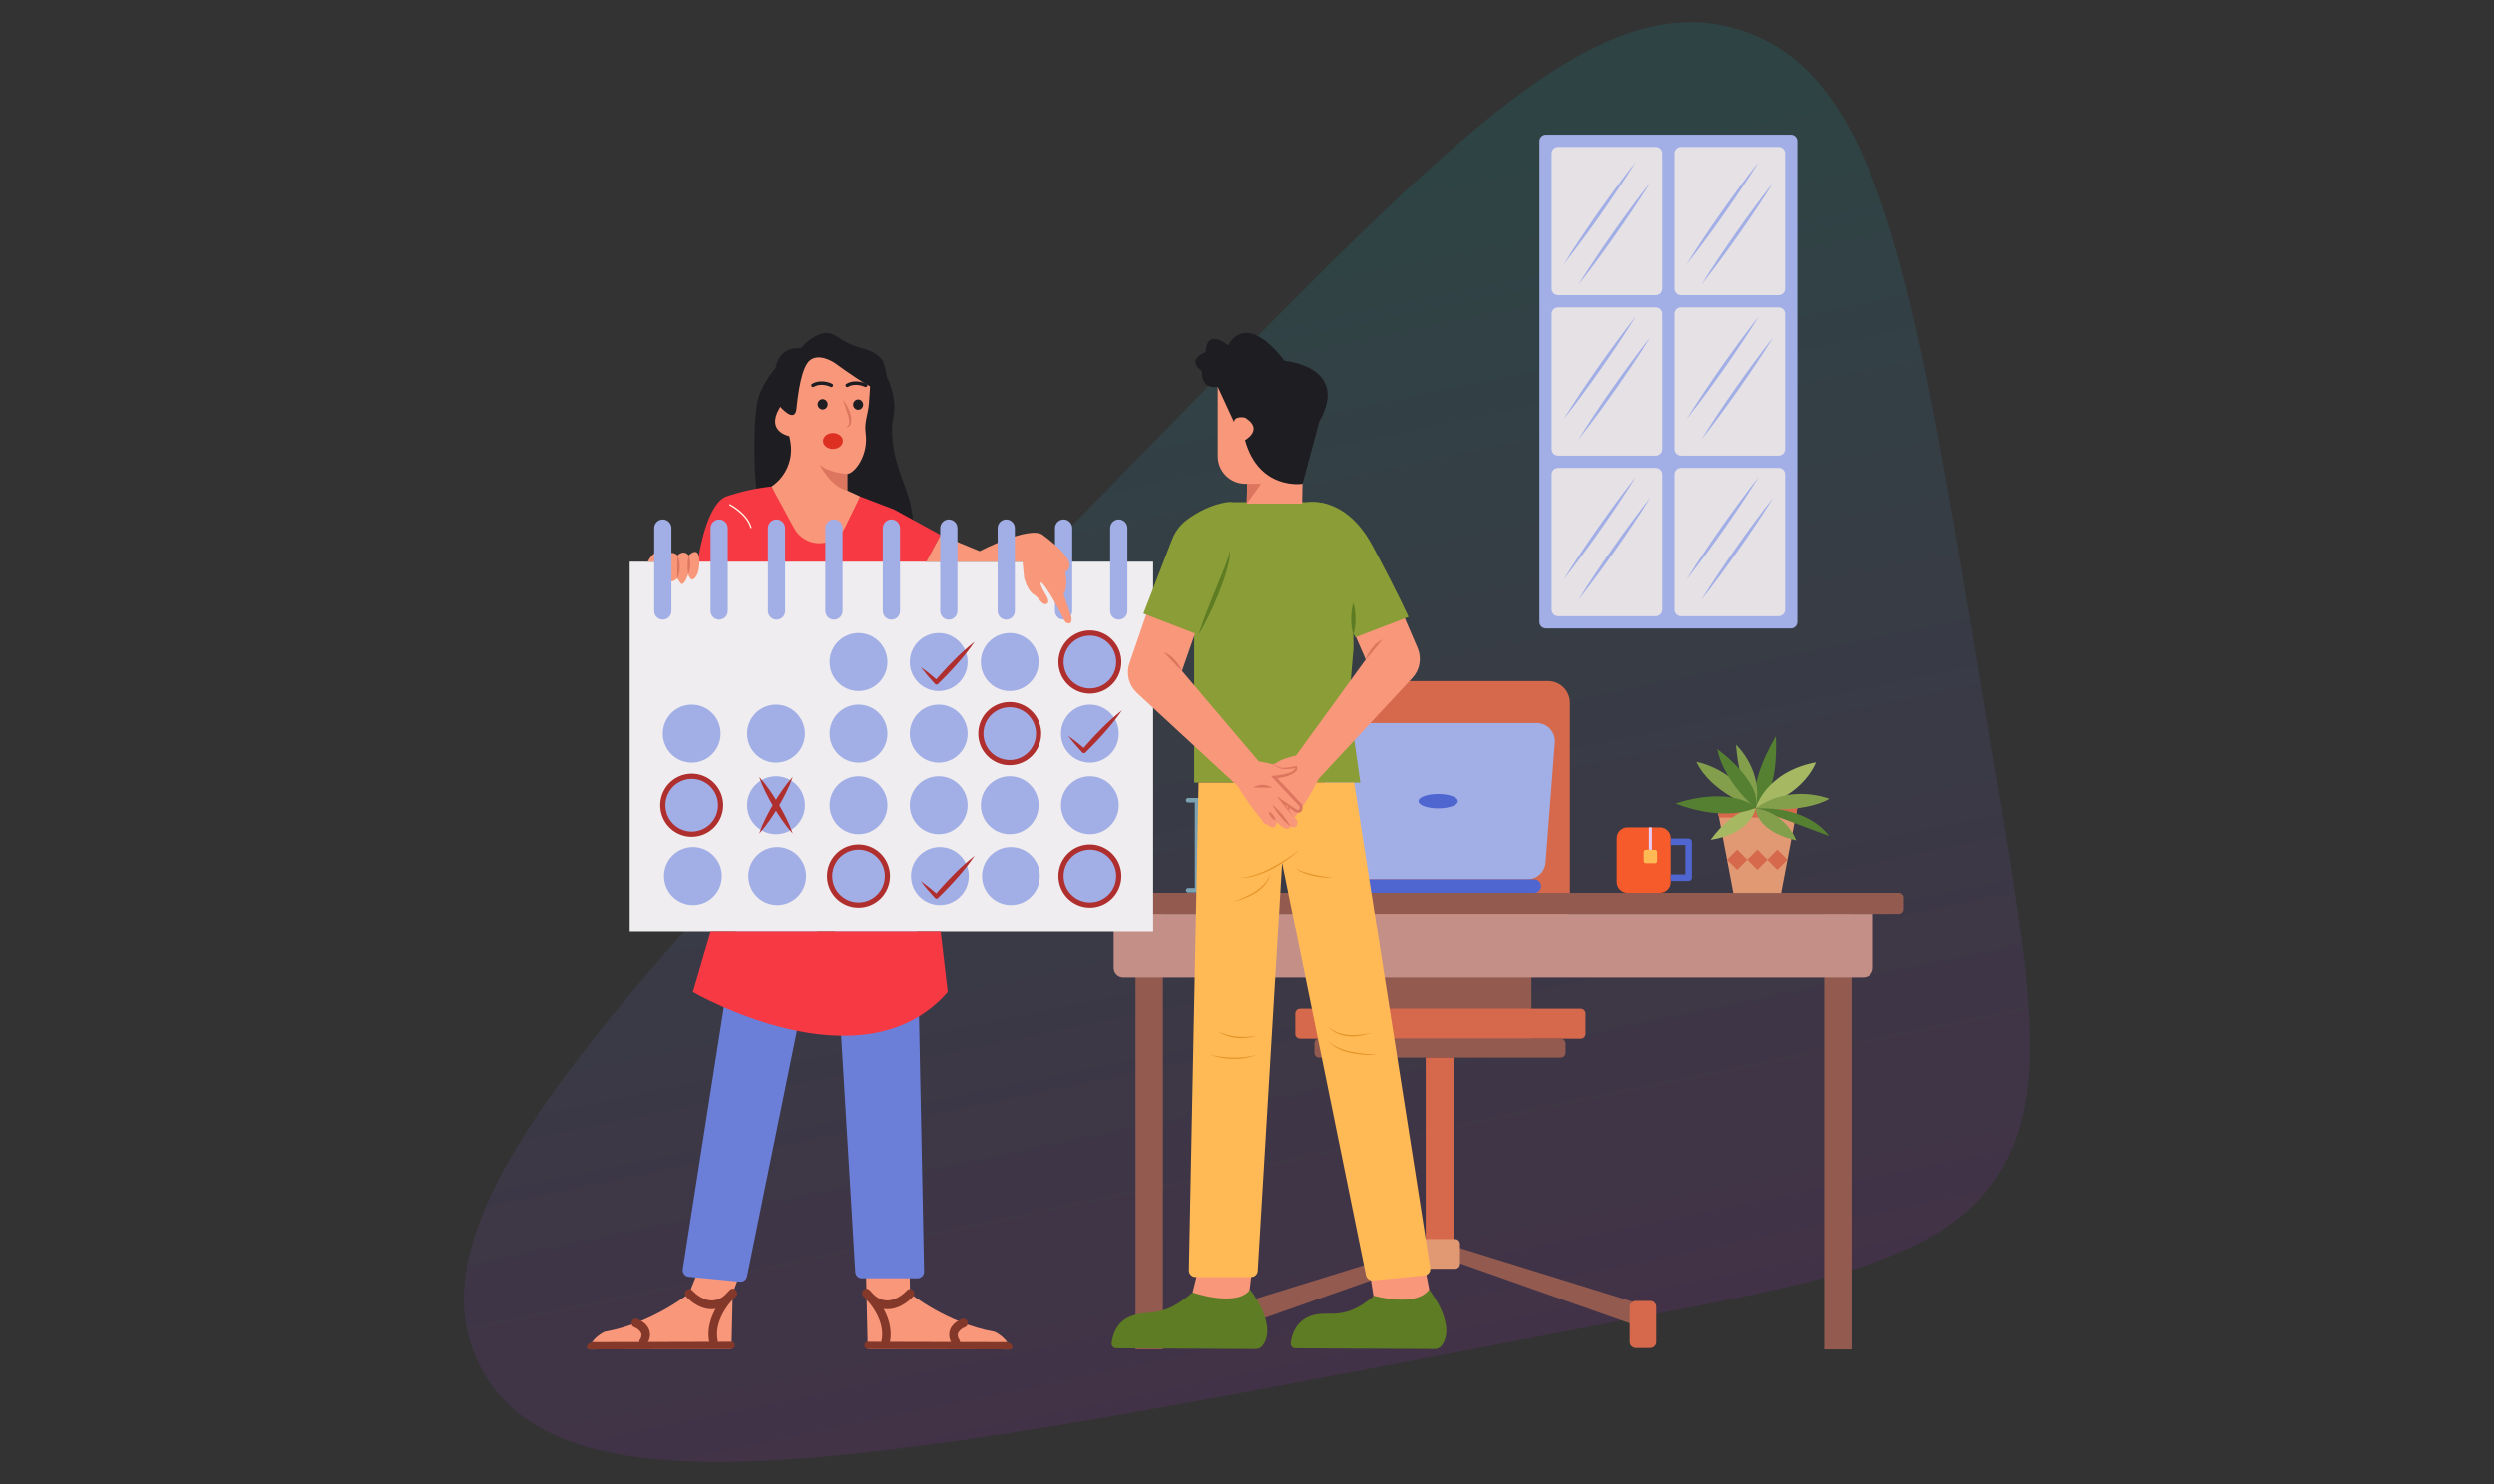 <svg width="336" height="200" viewBox="0 0 336 200" fill="none" xmlns="http://www.w3.org/2000/svg">
    <rect x="0" y="0" width="336" height="200" fill="#333333" stroke="none"/>
    <path d="M268.929 104.445C273.79 133.684 276.22 148.303 268.74 159.041C261.26 169.78 246.704 172.566 217.594 178.138L199.965 181.513C117.327 197.331 76.008 205.24 64.836 184.434C53.664 163.629 83.082 133.554 141.917 73.405L157.464 57.51C196.2 17.909 215.567 -1.891 234.394 4.032C253.221 9.956 257.763 37.279 266.848 91.925L268.929 104.445Z" fill="url(#paint0_linear_3401_17642)" fill-opacity="0.1"/>
    <path d="M206.345 139.997H182.01V126.366H206.301L206.345 139.997Z" fill="#935B50"/>
    <path d="M208.584 91.778H179.537C177.92 91.778 176.609 93.093 176.609 94.715V121.978C176.609 123.601 177.92 124.916 179.537 124.916H208.584C210.201 124.916 211.512 123.601 211.512 121.978V94.715C211.512 93.093 210.201 91.778 208.584 91.778Z" fill="#D6694B"/>
    <path d="M212.969 135.963H175.152C174.793 135.963 174.501 136.255 174.501 136.616V139.344C174.501 139.705 174.793 139.997 175.152 139.997H212.969C213.329 139.997 213.62 139.705 213.62 139.344V136.616C213.62 136.255 213.329 135.963 212.969 135.963Z" fill="#D6694B"/>
    <path d="M210.275 139.997H177.728C177.369 139.997 177.078 140.289 177.078 140.65V141.89C177.078 142.251 177.369 142.543 177.728 142.543H210.275C210.635 142.543 210.926 142.251 210.926 141.89V140.65C210.926 140.289 210.635 139.997 210.275 139.997Z" fill="#935B50"/>
    <path d="M195.817 142.543H192.069V167.926H195.817V142.543Z" fill="#D6694B"/>
    <path d="M195.817 169.942L219.849 178.437V175.382L195.817 167.926H192.069L168.018 175.382V178.437L192.069 169.942H195.817Z" fill="#935B50"/>
    <path d="M196.045 166.986H191.842C191.483 166.986 191.191 167.278 191.191 167.639V170.328C191.191 170.689 191.483 170.981 191.842 170.981H196.045C196.405 170.981 196.696 170.689 196.696 170.328V167.639C196.696 167.278 196.405 166.986 196.045 166.986Z" fill="#E19974"/>
    <path d="M249.436 123.13H245.746V181.851H249.436V123.13Z" fill="#935B50"/>
    <path d="M255.864 120.291H146.257C145.906 120.291 145.621 120.576 145.621 120.929V122.491C145.621 122.844 145.906 123.13 146.257 123.13H255.864C256.215 123.13 256.5 122.844 256.5 122.491V120.929C256.5 120.576 256.215 120.291 255.864 120.291Z" fill="#935B50"/>
    <path d="M156.669 123.13H152.979V181.851H156.669V123.13Z" fill="#935B50"/>
    <path d="M150.036 123.13H252.337V130.487C252.337 130.826 252.203 131.15 251.965 131.39C251.726 131.629 251.403 131.763 251.065 131.763H151.308C150.971 131.763 150.647 131.629 150.409 131.39C150.17 131.15 150.036 130.826 150.036 130.487V123.13H150.036Z" fill="#C38F86"/>
    <path d="M239.945 120.297H233.498L231.326 108.843H242.117L239.945 120.297Z" fill="#E19974"/>
    <path d="M241.869 110.15L242.117 108.843H231.326L231.574 110.15H241.869Z" fill="#D6694B"/>
    <path d="M235.375 115.833L234.014 114.467L232.652 115.833L234.014 117.199L235.375 115.833Z" fill="#D6694B"/>
    <path d="M238.099 115.833L236.737 114.467L235.376 115.833L236.737 117.199L238.099 115.833Z" fill="#D6694B"/>
    <path d="M240.791 115.833L239.429 114.467L238.068 115.833L239.429 117.199L240.791 115.833Z" fill="#D6694B"/>
    <path d="M239.233 99.203C239.233 99.203 239.799 107.227 236.481 108.927C236.481 108.927 235.332 105.885 239.233 99.203Z" fill="#558031"/>
    <path d="M228.526 102.649C228.526 102.649 233.954 103.589 236.481 108.927C236.481 108.927 230.512 106.893 228.526 102.649Z" fill="#849F4C"/>
    <path d="M230.451 113.16C230.451 113.16 233.212 109.016 236.481 108.927C236.481 108.927 235.989 112.264 230.451 113.16Z" fill="#A6B862"/>
    <path d="M233.856 100.346C233.856 100.346 237.686 103.855 236.481 108.927C236.481 108.927 234.359 106.671 233.856 100.346Z" fill="#849F4C"/>
    <path d="M236.481 108.927C236.481 108.927 237.826 103.985 244.629 102.718C244.629 102.718 243.098 107.218 236.481 108.927Z" fill="#A6B862"/>
    <path d="M246.431 107.635C246.431 107.635 241.241 105.488 236.481 108.927C236.481 108.927 242.809 109.69 246.431 107.635Z" fill="#849F4C"/>
    <path d="M246.384 112.634C246.384 112.634 243.878 108.606 236.481 108.927L246.384 112.634ZM225.731 108.275C225.731 108.275 232.547 105.739 236.57 108.806C236.57 108.806 232.75 110.917 225.731 108.275Z" fill="#558031"/>
    <path d="M231.32 100.932C231.32 100.932 237.403 105.249 236.53 108.931C236.53 108.931 232.31 105.536 231.32 100.932Z" fill="#558031"/>
    <path d="M241.99 113.223C241.99 113.223 236.976 112.364 236.481 108.927C236.481 108.927 240.144 109.109 241.99 113.223Z" fill="#849F4C"/>
    <path d="M225.084 118.68V118.831C225.084 119.218 224.931 119.588 224.659 119.861C224.386 120.135 224.017 120.288 223.632 120.288H219.269C218.884 120.288 218.515 120.135 218.243 119.861C217.97 119.588 217.817 119.218 217.817 118.831V112.933C217.817 112.547 217.97 112.176 218.243 111.903C218.515 111.63 218.884 111.476 219.269 111.476H223.632C224.017 111.476 224.386 111.63 224.659 111.903C224.931 112.176 225.084 112.547 225.084 112.933V118.68V118.68Z" fill="#F65B2B"/>
    <path d="M227.489 112.98H225.084V113.854H227.053V117.806H225.084V118.68H227.489C227.546 118.68 227.603 118.669 227.656 118.647C227.709 118.625 227.757 118.593 227.797 118.552C227.838 118.511 227.87 118.463 227.892 118.41C227.914 118.357 227.925 118.3 227.925 118.243V113.417C227.925 113.359 227.914 113.303 227.892 113.249C227.87 113.196 227.838 113.148 227.797 113.108C227.757 113.067 227.709 113.035 227.656 113.013C227.603 112.991 227.546 112.98 227.489 112.98V112.98Z" fill="#4F66D0"/>
    <path d="M222.965 114.493H221.741C221.581 114.493 221.451 114.623 221.451 114.785V116.012C221.451 116.173 221.581 116.304 221.741 116.304H222.965C223.126 116.304 223.256 116.173 223.256 116.012V114.785C223.256 114.623 223.126 114.493 222.965 114.493Z" fill="#FFBA55"/>
    <path d="M222.557 111.476H222.148V114.493H222.557V111.476Z" fill="#E5CAF3"/>
    <path d="M205.801 118.466H181.713C181.098 118.466 180.506 118.234 180.055 117.815C179.605 117.396 179.328 116.822 179.28 116.207L178.032 100.067C178.006 99.731 178.05 99.392 178.16 99.074C178.27 98.755 178.445 98.463 178.674 98.215C178.902 97.967 179.179 97.769 179.487 97.634C179.796 97.499 180.128 97.429 180.465 97.429H207.049C207.385 97.429 207.718 97.499 208.026 97.634C208.334 97.769 208.611 97.967 208.84 98.215C209.068 98.463 209.243 98.755 209.353 99.074C209.464 99.392 209.507 99.731 209.481 100.067L208.233 116.207C208.186 116.822 207.909 117.396 207.458 117.815C207.007 118.234 206.415 118.466 205.801 118.466V118.466Z" fill="#A2AEE6"/>
    <path d="M193.756 108.917C195.223 108.917 196.411 108.483 196.411 107.948C196.411 107.412 195.223 106.979 193.756 106.979C192.29 106.979 191.102 107.412 191.102 107.948C191.102 108.483 192.29 108.917 193.756 108.917Z" fill="#4F66D0"/>
    <path d="M206.713 118.466H180.8C180.298 118.466 179.891 118.875 179.891 119.378C179.891 119.882 180.298 120.291 180.8 120.291H206.713C207.215 120.291 207.622 119.882 207.622 119.378C207.622 118.875 207.215 118.466 206.713 118.466Z" fill="#4F66D0"/>
    <path d="M167.487 175.317H165.541C165.092 175.317 164.728 175.682 164.728 176.133V180.846C164.728 181.297 165.092 181.662 165.541 181.662H167.487C167.936 181.662 168.3 181.297 168.3 180.846V176.133C168.3 175.682 167.936 175.317 167.487 175.317Z" fill="#D6694B"/>
    <path d="M220.381 181.661H222.326C222.775 181.661 223.14 181.296 223.14 180.845V176.132C223.14 175.681 222.775 175.316 222.326 175.316H220.381C219.931 175.316 219.567 175.681 219.567 176.132V180.845C219.567 181.296 219.931 181.661 220.381 181.661Z" fill="#D6694B"/>
    <path d="M166.868 111.09C166.813 111.023 166.743 110.969 166.665 110.93C166.587 110.892 166.501 110.871 166.414 110.869C166.184 110.9 166.195 111.205 165.791 111.59C165.461 111.904 164.823 112.301 164.313 112.134C163.887 111.995 163.946 111.593 163.444 111.236C163.157 111.04 162.826 110.918 162.48 110.883C162.927 112.684 163.753 113.897 164.701 113.897C165.612 113.897 166.411 112.776 166.868 111.09ZM164.434 116.338C164.029 116.358 163.812 116.792 163.024 118.107C162.637 118.753 162.35 119.216 162.136 119.559C162.132 119.687 162.128 119.814 162.128 119.944H167.274C167.274 119.816 167.269 119.691 167.266 119.564C166.973 119.191 166.53 118.632 165.872 117.753C165.097 116.718 164.834 116.319 164.434 116.338Z" fill="#FFBA55"/>
    <path d="M164.701 114.199C163.089 114.199 161.827 111.4 161.827 107.825V107.523H167.576V107.825C167.576 111.4 166.313 114.199 164.701 114.199ZM162.432 108.127C162.499 111.411 163.637 113.595 164.701 113.595C165.766 113.595 166.904 111.411 166.97 108.127H162.432Z" fill="white"/>
    <path d="M167.576 120.247H161.827V119.944C161.827 116.37 163.089 113.57 164.701 113.57C166.313 113.57 167.576 116.37 167.576 119.944L167.576 120.247ZM162.432 119.642H166.97C166.904 116.358 165.766 114.175 164.701 114.175C163.637 114.175 162.499 116.358 162.432 119.642H162.432Z" fill="white"/>
    <path d="M169.333 119.642H168.429V108.127H169.333C169.373 108.128 169.412 108.12 169.449 108.105C169.485 108.09 169.519 108.067 169.547 108.039C169.575 108.011 169.597 107.978 169.612 107.941C169.628 107.904 169.635 107.865 169.635 107.825C169.635 107.785 169.628 107.746 169.612 107.709C169.597 107.672 169.575 107.639 169.547 107.611C169.519 107.583 169.485 107.561 169.449 107.545C169.412 107.53 169.373 107.523 169.333 107.523H160.069C160.03 107.523 159.99 107.53 159.954 107.545C159.917 107.561 159.884 107.583 159.856 107.611C159.827 107.639 159.805 107.672 159.79 107.709C159.775 107.746 159.767 107.785 159.767 107.825C159.767 107.865 159.775 107.904 159.79 107.941C159.805 107.978 159.827 108.011 159.856 108.039C159.884 108.067 159.917 108.09 159.954 108.105C159.99 108.12 160.03 108.128 160.069 108.127H160.973V119.642H160.069C160.03 119.642 159.99 119.649 159.954 119.665C159.917 119.68 159.884 119.702 159.856 119.73C159.827 119.758 159.805 119.791 159.79 119.828C159.775 119.865 159.767 119.904 159.767 119.944C159.767 119.984 159.775 120.023 159.79 120.06C159.805 120.097 159.827 120.13 159.856 120.158C159.884 120.186 159.917 120.209 159.954 120.224C159.99 120.239 160.03 120.247 160.069 120.247H169.333C169.373 120.247 169.412 120.239 169.449 120.224C169.485 120.209 169.519 120.186 169.547 120.158C169.575 120.13 169.597 120.097 169.612 120.06C169.628 120.023 169.635 119.984 169.635 119.944C169.635 119.904 169.628 119.865 169.612 119.828C169.597 119.791 169.575 119.758 169.547 119.73C169.519 119.702 169.485 119.68 169.449 119.665C169.412 119.649 169.373 119.642 169.333 119.642ZM161.576 108.127H167.826V119.642H161.576V108.127Z" fill="#7CA1B1"/>
    <path d="M241.259 18.149H208.273C207.792 18.149 207.402 18.54 207.402 19.023V83.816C207.402 84.299 207.792 84.69 208.273 84.69H241.259C241.74 84.69 242.13 84.299 242.13 83.816V19.023C242.13 18.54 241.74 18.149 241.259 18.149Z" fill="#A2AEE6"/>
    <path d="M223.072 19.801H209.919C209.438 19.801 209.048 20.192 209.048 20.675V38.905C209.048 39.388 209.438 39.779 209.919 39.779H223.072C223.553 39.779 223.943 39.388 223.943 38.905V20.675C223.943 20.192 223.553 19.801 223.072 19.801Z" fill="#E5E1E5"/>
    <path d="M239.612 19.801H226.46C225.979 19.801 225.589 20.192 225.589 20.675V38.905C225.589 39.388 225.979 39.779 226.46 39.779H239.612C240.093 39.779 240.483 39.388 240.483 38.905V20.675C240.483 20.192 240.093 19.801 239.612 19.801Z" fill="#E5E1E5"/>
    <path d="M223.072 41.43H209.919C209.438 41.43 209.048 41.822 209.048 42.304V60.534C209.048 61.017 209.438 61.408 209.919 61.408H223.072C223.553 61.408 223.943 61.017 223.943 60.534V42.304C223.943 41.822 223.553 41.43 223.072 41.43Z" fill="#E5E1E5"/>
    <path d="M239.612 41.43H226.46C225.979 41.43 225.589 41.822 225.589 42.304V60.534C225.589 61.017 225.979 61.408 226.46 61.408H239.612C240.093 61.408 240.483 61.017 240.483 60.534V42.304C240.483 41.822 240.093 41.43 239.612 41.43Z" fill="#E5E1E5"/>
    <path d="M223.072 63.06H209.919C209.438 63.06 209.048 63.452 209.048 63.934V82.164C209.048 82.647 209.438 83.038 209.919 83.038H223.072C223.553 83.038 223.943 82.647 223.943 82.164V63.934C223.943 63.452 223.553 63.06 223.072 63.06Z" fill="#E5E1E5"/>
    <path d="M239.612 63.06H226.46C225.979 63.06 225.589 63.452 225.589 63.934V82.164C225.589 82.647 225.979 83.038 226.46 83.038H239.612C240.093 83.038 240.483 82.647 240.483 82.164V63.934C240.483 63.452 240.093 63.06 239.612 63.06Z" fill="#E5E1E5"/>
    <path d="M210.655 35.663C211.392 34.457 212.167 33.279 212.949 32.105C213.726 30.929 214.532 29.772 215.337 28.615C216.151 27.465 216.966 26.314 217.809 25.184L219.073 23.488C219.508 22.932 219.93 22.368 220.376 21.82C220.011 22.425 219.623 23.014 219.248 23.612L218.082 25.377C217.305 26.553 216.499 27.71 215.693 28.867C214.879 30.017 214.064 31.168 213.222 32.298C212.383 33.432 211.539 34.561 210.655 35.663ZM212.63 38.426C213.367 37.221 214.143 36.043 214.924 34.869C215.702 33.693 216.507 32.536 217.313 31.379C218.127 30.228 218.942 29.078 219.784 27.947L221.049 26.252C221.483 25.696 221.906 25.132 222.351 24.583C221.986 25.189 221.599 25.778 221.223 26.375L220.058 28.141C219.28 29.317 218.475 30.474 217.669 31.631C216.854 32.781 216.039 33.931 215.197 35.062C214.358 36.196 213.514 37.325 212.63 38.426ZM227.188 35.663C227.925 34.457 228.7 33.279 229.482 32.105C230.26 30.929 231.065 29.772 231.871 28.615C232.685 27.465 233.499 26.314 234.342 25.184L235.607 23.488C236.041 22.932 236.463 22.368 236.909 21.82C236.544 22.425 236.156 23.014 235.781 23.612L234.616 25.377C233.838 26.553 233.032 27.71 232.226 28.867C231.412 30.017 230.597 31.168 229.755 32.298C228.916 33.432 228.072 34.561 227.188 35.663ZM229.163 38.426C229.9 37.221 230.676 36.043 231.457 34.869C232.235 33.693 233.04 32.536 233.846 31.379C234.66 30.228 235.475 29.078 236.317 27.947L237.582 26.252C238.016 25.696 238.439 25.132 238.884 24.583C238.519 25.189 238.132 25.778 237.756 26.375L236.591 28.141C235.813 29.317 235.008 30.474 234.202 31.631C233.387 32.781 232.572 33.931 231.73 35.062C230.891 36.196 230.047 37.325 229.163 38.426ZM210.655 56.522C211.392 55.317 212.167 54.139 212.949 52.965C213.726 51.788 214.532 50.632 215.337 49.475C216.151 48.324 216.966 47.174 217.809 46.043L219.073 44.348C219.508 43.792 219.93 43.227 220.376 42.679C220.011 43.285 219.623 43.874 219.248 44.471L218.082 46.237C217.305 47.413 216.499 48.57 215.693 49.727C214.879 50.877 214.064 52.027 213.222 53.158C212.383 54.291 211.539 55.42 210.655 56.522ZM212.63 59.286C213.367 58.081 214.143 56.903 214.924 55.729C215.702 54.552 216.507 53.395 217.313 52.239C218.127 51.088 218.942 49.938 219.784 48.807L221.049 47.112C221.483 46.556 221.906 45.991 222.351 45.443C221.986 46.048 221.599 46.637 221.223 47.235L220.058 49.001C219.28 50.177 218.475 51.334 217.669 52.49C216.854 53.641 216.039 54.791 215.197 55.922C214.358 57.055 213.514 58.184 212.63 59.286ZM227.188 56.522C227.925 55.317 228.7 54.139 229.482 52.965C230.26 51.788 231.065 50.632 231.871 49.475C232.685 48.324 233.499 47.174 234.342 46.043L235.607 44.348C236.041 43.792 236.463 43.227 236.909 42.679C236.544 43.285 236.156 43.874 235.781 44.471L234.616 46.237C233.838 47.413 233.032 48.57 232.226 49.727C231.412 50.877 230.597 52.027 229.755 53.158C228.916 54.291 228.072 55.42 227.188 56.522ZM229.163 59.286C229.9 58.081 230.676 56.903 231.457 55.729C232.235 54.552 233.04 53.395 233.846 52.239C234.66 51.088 235.475 49.938 236.317 48.807L237.582 47.112C238.016 46.556 238.439 45.991 238.884 45.443C238.519 46.048 238.132 46.637 237.756 47.235L236.591 49.001C235.813 50.177 235.008 51.334 234.202 52.49C233.387 53.641 232.572 54.791 231.73 55.922C230.891 57.055 230.047 58.184 229.163 59.286ZM210.655 78.126C211.392 76.92 212.167 75.742 212.949 74.569C213.726 73.392 214.532 72.235 215.337 71.078C216.151 69.928 216.966 68.777 217.809 67.647L219.073 65.951C219.508 65.395 219.93 64.831 220.376 64.283C220.011 64.888 219.623 65.477 219.248 66.075L218.082 67.84C217.305 69.017 216.499 70.174 215.693 71.33C214.879 72.48 214.064 73.631 213.222 74.761C212.383 75.895 211.539 77.024 210.655 78.126ZM212.63 80.889C213.367 79.684 214.143 78.506 214.924 77.332C215.702 76.156 216.507 74.999 217.313 73.842C218.127 72.691 218.942 71.541 219.784 70.41L221.049 68.715C221.483 68.159 221.906 67.595 222.351 67.046C221.986 67.652 221.599 68.241 221.223 68.838L220.058 70.604C219.28 71.78 218.475 72.937 217.669 74.094C216.854 75.244 216.039 76.394 215.197 77.525C214.358 78.659 213.514 79.788 212.63 80.889ZM227.188 78.126C227.925 76.92 228.7 75.742 229.482 74.569C230.26 73.392 231.065 72.235 231.871 71.078C232.685 69.928 233.499 68.777 234.342 67.647L235.607 65.951C236.041 65.395 236.463 64.831 236.909 64.283C236.544 64.888 236.156 65.477 235.781 66.075L234.616 67.84C233.838 69.017 233.032 70.174 232.226 71.33C231.412 72.48 230.597 73.631 229.755 74.761C228.916 75.895 228.072 77.024 227.188 78.126ZM229.163 80.889C229.9 79.684 230.676 78.506 231.457 77.332C232.235 76.156 233.04 74.999 233.846 73.842C234.66 72.691 235.475 71.541 236.317 70.41L237.582 68.715C238.016 68.159 238.439 67.595 238.884 67.046C238.519 67.652 238.132 68.241 237.756 68.838L236.591 70.604C235.813 71.78 235.008 72.937 234.202 74.094C233.387 75.244 232.572 76.394 231.73 77.525C230.891 78.659 230.047 79.788 229.163 80.889Z" fill="#A2AEE6"/>
    <path d="M122.52 170.427L122.607 174.303C122.607 174.303 127.648 178.373 134.012 179.479C134.012 179.479 135.97 180.402 136.002 181.85L116.906 181.802L116.737 174.288L116.65 170.412L122.52 170.427Z" fill="#F9977A"/>
    <path d="M135.677 180.869L116.906 180.823C116.847 180.822 116.788 180.834 116.734 180.857C116.679 180.88 116.63 180.913 116.589 180.956C116.547 180.998 116.515 181.048 116.493 181.103C116.471 181.158 116.461 181.217 116.462 181.276L116.464 181.37C116.467 181.485 116.515 181.595 116.597 181.677C116.679 181.758 116.79 181.803 116.906 181.803L136.266 181.851C136.266 181.851 136.792 181.258 135.677 180.869Z" fill="#84382A"/>
    <path d="M128.038 180.677C127.85 180.233 127.825 179.736 127.97 179.276C128.318 178.224 129.482 177.791 129.613 177.745C129.759 177.699 129.917 177.712 130.054 177.781C130.19 177.85 130.295 177.969 130.346 178.114C130.397 178.258 130.39 178.417 130.327 178.557C130.264 178.697 130.149 178.806 130.007 178.863C129.595 179.002 129.253 179.298 129.054 179.686C129.02 179.834 129.02 179.988 129.052 180.137C129.085 180.286 129.15 180.425 129.243 180.546C129.326 180.677 129.354 180.835 129.322 180.987C129.289 181.139 129.198 181.272 129.069 181.357C129.004 181.396 128.932 181.423 128.857 181.434C128.782 181.445 128.705 181.442 128.632 181.423C128.558 181.404 128.489 181.371 128.428 181.326C128.368 181.28 128.317 181.222 128.278 181.157C128.185 181.004 128.104 180.844 128.038 180.677V180.677ZM116.207 174.497C116.162 174.384 116.152 174.26 116.179 174.142C116.207 174.023 116.27 173.916 116.36 173.835C116.417 173.785 116.484 173.748 116.556 173.725C116.628 173.702 116.704 173.693 116.779 173.7C116.855 173.707 116.928 173.73 116.995 173.766C117.061 173.802 117.12 173.851 117.167 173.91C117.893 174.781 118.673 175.233 119.487 175.252C120.965 175.287 122.162 173.919 122.174 173.906C122.224 173.849 122.284 173.803 122.352 173.77C122.42 173.737 122.494 173.718 122.569 173.714C122.644 173.711 122.72 173.722 122.79 173.748C122.861 173.775 122.926 173.815 122.981 173.867C123.096 173.971 123.166 174.116 123.177 174.271C123.189 174.426 123.14 174.58 123.041 174.7C122.979 174.773 121.503 176.475 119.499 176.433C118.336 176.408 117.262 175.814 116.307 174.666C116.265 174.616 116.231 174.558 116.207 174.497V174.497Z" fill="#84382A"/>
    <path d="M116.207 174.497C116.166 174.396 116.154 174.286 116.172 174.179C116.189 174.071 116.236 173.971 116.306 173.888C116.356 173.831 116.417 173.785 116.485 173.752C116.553 173.719 116.627 173.701 116.703 173.698C116.778 173.695 116.854 173.707 116.924 173.734C116.995 173.76 117.059 173.801 117.114 173.854C117.26 173.989 120.691 177.223 119.873 180.971C119.858 181.046 119.828 181.116 119.785 181.178C119.742 181.24 119.687 181.293 119.623 181.333C119.559 181.373 119.488 181.4 119.413 181.411C119.339 181.423 119.262 181.419 119.189 181.4C119.039 181.359 118.911 181.262 118.83 181.129C118.75 180.995 118.723 180.836 118.756 180.684C119.426 177.611 116.39 174.751 116.36 174.723C116.293 174.66 116.24 174.583 116.207 174.497Z" fill="#84382A"/>
    <path d="M94.553 170.019L92.846 174.303C92.846 174.303 87.805 178.373 81.441 179.479C81.441 179.479 79.483 180.402 79.451 181.85L98.547 181.802L98.716 174.288L100.298 170.019H94.553Z" fill="#F9977A"/>
    <path d="M79.775 180.869L98.547 180.823C98.606 180.822 98.664 180.834 98.719 180.857C98.773 180.88 98.823 180.913 98.864 180.956C98.905 180.998 98.938 181.048 98.959 181.103C98.981 181.158 98.992 181.217 98.99 181.276L98.988 181.37C98.986 181.485 98.938 181.595 98.856 181.677C98.773 181.758 98.662 181.803 98.547 181.803L79.186 181.851C79.186 181.851 78.66 181.258 79.775 180.869Z" fill="#84382A"/>
    <path d="M87.414 180.677C87.603 180.233 87.627 179.736 87.483 179.276C87.135 178.224 85.971 177.791 85.84 177.745C85.694 177.699 85.536 177.712 85.399 177.781C85.263 177.85 85.158 177.969 85.107 178.114C85.056 178.258 85.063 178.417 85.126 178.557C85.189 178.697 85.304 178.806 85.446 178.863C85.858 179.002 86.2 179.298 86.399 179.686C86.433 179.834 86.433 179.988 86.4 180.137C86.368 180.286 86.303 180.425 86.21 180.546C86.127 180.677 86.099 180.835 86.131 180.987C86.164 181.139 86.254 181.272 86.384 181.357C86.449 181.396 86.521 181.423 86.596 181.434C86.671 181.445 86.747 181.442 86.821 181.423C86.895 181.404 86.964 181.371 87.025 181.326C87.085 181.28 87.136 181.222 87.175 181.157C87.268 181.004 87.349 180.844 87.414 180.677V180.677ZM99.246 174.497C99.291 174.384 99.301 174.26 99.274 174.142C99.246 174.023 99.183 173.916 99.093 173.835C99.036 173.785 98.969 173.748 98.897 173.725C98.825 173.702 98.749 173.693 98.674 173.7C98.598 173.707 98.525 173.73 98.458 173.766C98.392 173.802 98.333 173.851 98.285 173.91C97.56 174.781 96.78 175.233 95.966 175.252C94.487 175.287 93.291 173.919 93.279 173.906C93.229 173.849 93.169 173.803 93.101 173.77C93.033 173.737 92.959 173.718 92.884 173.714C92.808 173.711 92.733 173.722 92.662 173.748C92.592 173.775 92.527 173.815 92.472 173.867C92.357 173.971 92.287 174.116 92.275 174.271C92.264 174.426 92.313 174.58 92.412 174.7C92.474 174.773 93.95 176.475 95.954 176.433C97.117 176.408 98.19 175.814 99.146 174.666C99.188 174.616 99.222 174.558 99.246 174.497V174.497Z" fill="#84382A"/>
    <path d="M99.246 174.497C99.286 174.396 99.299 174.286 99.281 174.179C99.264 174.071 99.217 173.971 99.147 173.888C99.097 173.831 99.036 173.785 98.968 173.752C98.9 173.719 98.826 173.701 98.75 173.698C98.675 173.695 98.599 173.707 98.529 173.734C98.458 173.76 98.393 173.801 98.339 173.854C98.193 173.989 94.762 177.223 95.58 180.971C95.595 181.046 95.625 181.116 95.668 181.178C95.711 181.24 95.766 181.293 95.83 181.333C95.894 181.373 95.965 181.4 96.04 181.411C96.114 181.423 96.191 181.419 96.263 181.4C96.413 181.359 96.542 181.262 96.623 181.129C96.703 180.995 96.73 180.836 96.697 180.684C96.027 177.611 99.062 174.751 99.093 174.723C99.16 174.66 99.213 174.583 99.246 174.497Z" fill="#84382A"/>
    <path d="M102.234 105.627L91.988 171.038C91.97 171.157 91.976 171.28 92.007 171.397C92.037 171.514 92.091 171.624 92.165 171.72C92.24 171.815 92.332 171.895 92.438 171.953C92.544 172.012 92.661 172.048 92.781 172.059L99.691 172.724C99.909 172.745 100.128 172.684 100.305 172.552C100.481 172.421 100.603 172.228 100.646 172.012L111.942 116.437L115.229 171.43C115.243 171.657 115.342 171.87 115.507 172.026C115.671 172.181 115.889 172.268 116.115 172.268H123.608C123.726 172.268 123.843 172.244 123.952 172.198C124.061 172.153 124.16 172.085 124.242 172.001C124.325 171.916 124.39 171.816 124.434 171.706C124.477 171.596 124.498 171.478 124.496 171.359L123.19 105.627L102.234 105.627Z" fill="#6C7FD8"/>
    <path d="M107.241 47.387C104.019 49.093 102.593 52.518 102.401 52.997C102.391 53.022 102.342 53.139 102.283 53.306C101.982 54.164 101.591 55.955 101.65 61.202C101.708 66.326 102.158 65.939 101.984 68.319C101.552 74.237 98.85 75.419 99.564 78.868C100.442 83.108 105.327 85.195 105.823 85.399C110.851 87.466 116.746 85.408 119.925 81.799C124.729 76.345 122.704 68.067 122.596 67.649C121.855 64.801 120.369 62.638 120.176 58.188C120.107 56.614 120.712 55.649 120.426 53.834C120.321 53.165 119.873 50.316 117.589 48.308C114.693 45.761 110.244 45.797 107.241 47.387Z" fill="#1E1D22"/>
    <path d="M94.151 74.921C94.151 74.921 95.185 67.909 97.855 66.904C99.831 66.234 101.874 65.785 103.947 65.564C104.49 66.412 105.098 67.215 105.766 67.967C106.42 68.703 107.238 69.274 108.154 69.634C109.069 69.994 110.056 70.133 111.035 70.04C112.014 69.946 112.957 69.623 113.788 69.096C114.62 68.569 115.316 67.853 115.82 67.006C115.84 66.972 115.86 66.938 115.88 66.904L120.47 68.662L126.729 72.095L124.279 76.742H94.225L94.151 74.921Z" fill="#F73943"/>
    <path d="M155.35 75.695H84.837V125.596H155.35V75.695Z" fill="#EFEDEF"/>
    <path d="M143.296 83.504C143.143 83.504 142.993 83.474 142.852 83.415C142.711 83.357 142.583 83.271 142.475 83.163C142.368 83.055 142.282 82.927 142.224 82.785C142.166 82.644 142.136 82.493 142.136 82.34V71.166C142.136 70.857 142.258 70.561 142.476 70.343C142.693 70.125 142.988 70.002 143.296 70.002C143.604 70.002 143.899 70.125 144.116 70.343C144.334 70.561 144.456 70.857 144.456 71.166V82.34C144.456 82.493 144.426 82.644 144.368 82.785C144.309 82.927 144.224 83.055 144.116 83.163C144.008 83.271 143.881 83.357 143.74 83.415C143.599 83.474 143.448 83.504 143.296 83.504V83.504ZM150.726 83.504C150.574 83.504 150.423 83.474 150.282 83.415C150.142 83.357 150.014 83.271 149.906 83.163C149.798 83.055 149.713 82.927 149.654 82.785C149.596 82.644 149.566 82.493 149.566 82.34V71.166C149.566 70.857 149.688 70.561 149.906 70.343C150.124 70.125 150.419 70.002 150.726 70.002C151.034 70.002 151.329 70.125 151.547 70.343C151.764 70.561 151.886 70.857 151.886 71.166V82.34C151.886 82.493 151.856 82.644 151.798 82.785C151.74 82.927 151.654 83.055 151.547 83.163C151.439 83.271 151.311 83.357 151.17 83.415C151.03 83.474 150.879 83.504 150.726 83.504V83.504Z" fill="#A2AEE6"/>
    <path d="M117.334 50.539L117.073 54.328C116.969 55.838 116.416 56.864 116.621 58.363C117.046 61.474 115.064 63.836 114.148 63.873V66.103L115.88 66.904L113.866 71.037C113.554 71.676 113.073 72.216 112.476 72.6C111.879 72.983 111.188 73.194 110.479 73.21C109.77 73.225 109.07 73.045 108.457 72.688C107.843 72.332 107.339 71.813 107 71.188C105.982 69.313 104.965 67.439 103.947 65.564C104.917 64.913 105.675 63.99 106.126 62.91C106.577 61.83 106.701 60.64 106.483 59.489L106.35 58.784C106.35 58.784 103.163 58.195 105.008 55.04C106.104 53.198 106.751 51.123 106.895 48.983L110.332 46.375L117.334 50.539Z" fill="#F9977A"/>
    <path d="M109.536 52.166C109.485 52.166 109.435 52.148 109.394 52.117C109.353 52.086 109.324 52.042 109.311 51.992C109.298 51.942 109.301 51.889 109.321 51.842C109.341 51.794 109.376 51.754 109.421 51.729C110.69 51.001 112.059 51.694 112.116 51.724C112.171 51.752 112.213 51.801 112.232 51.861C112.251 51.919 112.245 51.984 112.217 52.039C112.189 52.094 112.14 52.136 112.081 52.154C112.022 52.173 111.958 52.168 111.903 52.14C111.891 52.133 110.698 51.535 109.652 52.135C109.617 52.155 109.577 52.165 109.536 52.166ZM114.148 52.166C114.097 52.166 114.047 52.148 114.006 52.117C113.965 52.086 113.936 52.042 113.923 51.992C113.91 51.942 113.913 51.889 113.933 51.842C113.953 51.794 113.988 51.754 114.032 51.729C115.301 51.001 116.671 51.694 116.728 51.724C116.783 51.752 116.824 51.802 116.843 51.861C116.862 51.919 116.856 51.983 116.828 52.038C116.8 52.093 116.751 52.135 116.692 52.154C116.634 52.173 116.57 52.168 116.515 52.14C116.503 52.133 115.31 51.535 114.263 52.135C114.228 52.155 114.188 52.165 114.148 52.166V52.166ZM115.615 55.236C115.796 55.23 115.968 55.153 116.094 55.022C116.22 54.892 116.29 54.717 116.29 54.535C116.29 54.353 116.22 54.178 116.094 54.048C115.968 53.917 115.796 53.84 115.615 53.834C115.434 53.84 115.262 53.917 115.136 54.048C115.011 54.178 114.94 54.353 114.94 54.535C114.94 54.717 115.011 54.892 115.136 55.022C115.262 55.153 115.434 55.23 115.615 55.236V55.236ZM110.836 55.194C111.017 55.188 111.189 55.111 111.314 54.98C111.44 54.85 111.511 54.675 111.511 54.493C111.511 54.311 111.44 54.136 111.314 54.006C111.189 53.875 111.017 53.798 110.836 53.792C110.655 53.798 110.483 53.875 110.357 54.006C110.231 54.136 110.161 54.311 110.161 54.493C110.161 54.675 110.231 54.85 110.357 54.98C110.483 55.111 110.655 55.188 110.836 55.194Z" fill="#1E1D22"/>
    <path d="M113.561 53.857C113.791 54.135 113.989 54.437 114.154 54.757C114.323 55.078 114.461 55.413 114.567 55.76C114.682 56.117 114.724 56.493 114.69 56.867C114.671 57.066 114.59 57.255 114.459 57.407C114.392 57.477 114.311 57.53 114.221 57.564C114.131 57.599 114.034 57.613 113.938 57.606C114.099 57.555 114.236 57.447 114.324 57.303C114.394 57.162 114.427 57.005 114.42 56.847C114.401 56.511 114.338 56.178 114.234 55.858C114.04 55.195 113.777 54.545 113.561 53.857Z" fill="#DD765E"/>
    <path d="M112.222 60.508C112.961 60.508 113.561 60.028 113.561 59.435C113.561 58.843 112.961 58.363 112.222 58.363C111.483 58.363 110.884 58.843 110.884 59.435C110.884 60.028 111.483 60.508 112.222 60.508Z" fill="#DD2F22"/>
    <path d="M114.148 63.873C114.148 63.873 111.632 63.745 110.417 62.589C110.417 62.589 111.968 65.682 114.148 66.103V63.873Z" fill="#DD765E"/>
    <path d="M119.178 49.403C119.178 49.403 119.137 47.679 116.118 46.922C113.099 46.164 112.512 44.482 110.773 44.944C109.649 45.295 108.661 45.986 107.943 46.922C107.943 46.922 102.479 46.083 105.127 54.831C105.127 54.831 107.104 57.143 107.314 55.082C107.523 53.021 107.985 49.487 109.117 48.562C110.249 47.636 112.009 48.562 112.68 49.067C113.351 49.572 117.543 52.558 117.963 52.306C118.382 52.053 120.059 51.548 119.178 49.403Z" fill="#1E1D22"/>
    <path d="M101.109 71.175C100.624 69.29 98.257 68.083 98.234 68.07L98.311 67.915C98.412 67.965 100.773 69.169 101.277 71.131L101.109 71.175Z" fill="#FFFAE6"/>
    <path d="M120.224 70.253H120.049V75.235H120.224V70.253Z" fill="#FFFAE6"/>
    <path d="M87.278 75.695C87.278 75.695 88.342 73.414 89.594 74.921C89.594 74.921 90.47 74.035 91.284 74.855C91.284 74.855 92.097 73.972 92.786 74.855C92.786 74.855 94.225 73.351 94.225 75.674C94.225 77.998 93.224 78.123 93.224 78.123C92.964 77.948 92.784 77.677 92.723 77.37C92.723 77.37 92.097 79.379 91.597 78.458L91.263 77.956C91.263 77.956 89.928 79.17 89.969 77.328C89.969 77.328 89.01 77.939 88.718 76.524L88.426 75.695H87.278Z" fill="#F9977A"/>
    <path d="M89.594 74.921C89.702 74.962 89.799 75.026 89.881 75.108C89.962 75.191 90.024 75.289 90.065 75.398C90.155 75.605 90.209 75.826 90.223 76.052C90.252 76.492 90.165 76.932 89.97 77.328C89.935 77.116 89.915 76.902 89.909 76.688L89.876 76.075C89.865 75.877 89.843 75.679 89.808 75.484C89.78 75.282 89.707 75.09 89.594 74.921V74.921ZM91.284 74.855C91.402 75.095 91.483 75.351 91.524 75.616C91.57 75.877 91.592 76.142 91.59 76.408C91.592 76.941 91.48 77.469 91.263 77.956C91.237 77.686 91.24 77.428 91.238 77.171L91.242 76.404C91.251 75.893 91.252 75.388 91.284 74.855ZM92.786 74.855C92.936 75.258 93.005 75.687 92.989 76.117C92.991 76.549 92.9 76.976 92.724 77.37C92.656 76.954 92.629 76.532 92.642 76.111C92.643 75.688 92.692 75.266 92.786 74.855V74.855ZM88.426 75.695C88.372 75.695 88.319 75.68 88.273 75.652C88.227 75.624 88.189 75.585 88.163 75.537C88.142 75.516 88.126 75.49 88.117 75.461C88.108 75.432 88.106 75.401 88.111 75.372C88.117 75.342 88.129 75.314 88.147 75.29C88.166 75.266 88.19 75.247 88.217 75.235C88.245 75.222 88.275 75.217 88.305 75.218C88.335 75.22 88.364 75.229 88.39 75.245C88.416 75.26 88.438 75.282 88.453 75.308C88.469 75.334 88.478 75.363 88.48 75.393C88.499 75.444 88.504 75.498 88.494 75.552C88.485 75.605 88.461 75.654 88.426 75.695V75.695Z" fill="#DD765E"/>
    <path d="M115.665 93.115C117.814 93.115 119.557 91.367 119.557 89.21C119.557 87.053 117.814 85.305 115.665 85.305C113.515 85.305 111.772 87.053 111.772 89.21C111.772 91.367 113.515 93.115 115.665 93.115Z" fill="#A2AEE6"/>
    <path d="M126.465 93.115C128.614 93.115 130.357 91.367 130.357 89.21C130.357 87.053 128.614 85.305 126.465 85.305C124.315 85.305 122.572 87.053 122.572 89.21C122.572 91.367 124.315 93.115 126.465 93.115Z" fill="#A2AEE6"/>
    <path d="M93.194 102.758C95.343 102.758 97.086 101.009 97.086 98.853C97.086 96.696 95.343 94.947 93.194 94.947C91.044 94.947 89.301 96.696 89.301 98.853C89.301 101.009 91.044 102.758 93.194 102.758Z" fill="#A2AEE6"/>
    <path d="M104.553 102.758C106.702 102.758 108.445 101.009 108.445 98.853C108.445 96.696 106.702 94.947 104.553 94.947C102.403 94.947 100.66 96.696 100.66 98.853C100.66 101.009 102.403 102.758 104.553 102.758Z" fill="#A2AEE6"/>
    <path d="M115.665 102.758C117.814 102.758 119.557 101.009 119.557 98.853C119.557 96.696 117.814 94.947 115.665 94.947C113.515 94.947 111.772 96.696 111.772 98.853C111.772 101.009 113.515 102.758 115.665 102.758Z" fill="#A2AEE6"/>
    <path d="M126.465 102.758C128.614 102.758 130.357 101.009 130.357 98.853C130.357 96.696 128.614 94.947 126.465 94.947C124.315 94.947 122.572 96.696 122.572 98.853C122.572 101.009 124.315 102.758 126.465 102.758Z" fill="#A2AEE6"/>
    <path d="M93.194 112.4C95.343 112.4 97.086 110.652 97.086 108.495C97.086 106.338 95.343 104.59 93.194 104.59C91.044 104.59 89.301 106.338 89.301 108.495C89.301 110.652 91.044 112.4 93.194 112.4Z" fill="#A2AEE6"/>
    <path d="M104.553 112.4C106.702 112.4 108.445 110.652 108.445 108.495C108.445 106.338 106.702 104.59 104.553 104.59C102.403 104.59 100.66 106.338 100.66 108.495C100.66 110.652 102.403 112.4 104.553 112.4Z" fill="#A2AEE6"/>
    <path d="M115.665 112.4C117.814 112.4 119.557 110.652 119.557 108.495C119.557 106.338 117.814 104.59 115.665 104.59C113.515 104.59 111.772 106.338 111.772 108.495C111.772 110.652 113.515 112.4 115.665 112.4Z" fill="#A2AEE6"/>
    <path d="M126.465 112.4C128.614 112.4 130.357 110.652 130.357 108.495C130.357 106.338 128.614 104.59 126.465 104.59C124.315 104.59 122.572 106.338 122.572 108.495C122.572 110.652 124.315 112.4 126.465 112.4Z" fill="#A2AEE6"/>
    <path d="M136.034 93.115C138.184 93.115 139.927 91.367 139.927 89.21C139.927 87.053 138.184 85.305 136.034 85.305C133.885 85.305 132.142 87.053 132.142 89.21C132.142 91.367 133.885 93.115 136.034 93.115Z" fill="#A2AEE6"/>
    <path d="M146.834 93.115C148.983 93.115 150.726 91.367 150.726 89.21C150.726 87.053 148.983 85.305 146.834 85.305C144.684 85.305 142.942 87.053 142.942 89.21C142.942 91.367 144.684 93.115 146.834 93.115Z" fill="#A2AEE6"/>
    <path d="M136.034 102.758C138.184 102.758 139.927 101.009 139.927 98.853C139.927 96.696 138.184 94.947 136.034 94.947C133.885 94.947 132.142 96.696 132.142 98.853C132.142 101.009 133.885 102.758 136.034 102.758Z" fill="#A2AEE6"/>
    <path d="M146.834 102.758C148.983 102.758 150.726 101.009 150.726 98.853C150.726 96.696 148.983 94.947 146.834 94.947C144.684 94.947 142.942 96.696 142.942 98.853C142.942 101.009 144.684 102.758 146.834 102.758Z" fill="#A2AEE6"/>
    <path d="M93.354 121.939C95.503 121.939 97.246 120.19 97.246 118.033C97.246 115.877 95.503 114.128 93.354 114.128C91.204 114.128 89.461 115.877 89.461 118.033C89.461 120.19 91.204 121.939 93.354 121.939Z" fill="#A2AEE6"/>
    <path d="M104.713 121.939C106.862 121.939 108.605 120.19 108.605 118.033C108.605 115.877 106.862 114.128 104.713 114.128C102.563 114.128 100.821 115.877 100.821 118.033C100.821 120.19 102.563 121.939 104.713 121.939Z" fill="#A2AEE6"/>
    <path d="M115.825 121.939C117.975 121.939 119.717 120.19 119.717 118.033C119.717 115.877 117.975 114.128 115.825 114.128C113.675 114.128 111.933 115.877 111.933 118.033C111.933 120.19 113.675 121.939 115.825 121.939Z" fill="#A2AEE6"/>
    <path d="M126.625 121.939C128.775 121.939 130.517 120.19 130.517 118.033C130.517 115.877 128.775 114.128 126.625 114.128C124.476 114.128 122.733 115.877 122.733 118.033C122.733 120.19 124.476 121.939 126.625 121.939Z" fill="#A2AEE6"/>
    <path d="M136.194 121.939C138.344 121.939 140.086 120.19 140.086 118.033C140.086 115.877 138.344 114.128 136.194 114.128C134.044 114.128 132.302 115.877 132.302 118.033C132.302 120.19 134.044 121.939 136.194 121.939Z" fill="#A2AEE6"/>
    <path d="M146.994 121.939C149.144 121.939 150.886 120.19 150.886 118.033C150.886 115.877 149.144 114.128 146.994 114.128C144.844 114.128 143.102 115.877 143.102 118.033C143.102 120.19 144.844 121.939 146.994 121.939Z" fill="#A2AEE6"/>
    <path d="M136.034 112.4C138.184 112.4 139.927 110.652 139.927 108.495C139.927 106.338 138.184 104.59 136.034 104.59C133.885 104.59 132.142 106.338 132.142 108.495C132.142 110.652 133.885 112.4 136.034 112.4Z" fill="#A2AEE6"/>
    <path d="M146.834 112.4C148.983 112.4 150.726 110.652 150.726 108.495C150.726 106.338 148.983 104.59 146.834 104.59C144.684 104.59 142.942 106.338 142.942 108.495C142.942 110.652 144.684 112.4 146.834 112.4Z" fill="#A2AEE6"/>
    <path d="M102.291 104.675C102.793 105.227 103.258 105.814 103.681 106.431C104.106 107.038 104.508 107.66 104.886 108.297C105.264 108.932 105.615 109.585 105.944 110.25C106.281 110.918 106.572 111.608 106.815 112.316C106.311 111.764 105.846 111.177 105.423 110.56C104.998 109.952 104.595 109.332 104.219 108.694C103.842 108.057 103.49 107.406 103.162 106.739C102.825 106.072 102.534 105.382 102.291 104.675V104.675Z" fill="#AF2F2F"/>
    <path d="M106.815 104.675C106.571 105.382 106.28 106.072 105.943 106.739C105.614 107.405 105.262 108.057 104.886 108.694C104.51 109.331 104.107 109.952 103.682 110.56C103.259 111.177 102.794 111.763 102.291 112.315C102.533 111.608 102.824 110.918 103.161 110.25C103.49 109.585 103.841 108.932 104.219 108.297C104.596 107.659 104.998 107.037 105.424 106.43C105.847 105.814 106.312 105.227 106.815 104.675ZM143.903 99.132C144.71 99.706 145.486 100.323 146.227 100.981L145.813 100.991C146.222 100.516 146.634 100.044 147.061 99.586C147.482 99.122 147.92 98.674 148.361 98.229C149.242 97.331 150.179 96.49 151.166 95.711C150.451 96.747 149.671 97.736 148.831 98.673C148.414 99.141 147.995 99.607 147.56 100.057C147.13 100.512 146.685 100.953 146.237 101.392L146.216 101.412C146.19 101.437 146.16 101.457 146.126 101.47C146.093 101.484 146.057 101.491 146.021 101.49C145.985 101.49 145.949 101.482 145.916 101.468C145.883 101.454 145.853 101.433 145.827 101.407L145.822 101.401C145.142 100.68 144.501 99.923 143.903 99.132V99.132ZM124.05 118.714C124.858 119.288 125.633 119.906 126.375 120.564L125.96 120.573C126.369 120.098 126.781 119.626 127.208 119.168C127.629 118.704 128.067 118.257 128.508 117.811C129.389 116.913 130.326 116.072 131.314 115.293C130.598 116.329 129.818 117.318 128.978 118.255C128.561 118.723 128.143 119.189 127.707 119.639C127.277 120.094 126.832 120.536 126.384 120.974L126.363 120.994C126.311 121.045 126.241 121.073 126.168 121.072C126.095 121.071 126.026 121.041 125.975 120.989L125.97 120.984C125.29 120.262 124.649 119.505 124.05 118.714ZM124.05 89.891C124.858 90.465 125.634 91.082 126.375 91.74L125.96 91.75C126.369 91.275 126.781 90.802 127.208 90.344C127.629 89.881 128.067 89.433 128.508 88.988C129.389 88.09 130.326 87.249 131.314 86.469C130.598 87.505 129.818 88.495 128.978 89.432C128.561 89.9 128.143 90.366 127.707 90.816C127.277 91.271 126.832 91.712 126.384 92.15L126.363 92.171C126.311 92.222 126.241 92.25 126.168 92.249C126.095 92.248 126.026 92.218 125.975 92.166L125.97 92.16C125.29 91.439 124.649 90.681 124.05 89.891V89.891ZM146.834 93.464C145.995 93.464 145.175 93.215 144.478 92.747C143.781 92.28 143.237 91.615 142.916 90.838C142.595 90.061 142.511 89.205 142.675 88.38C142.839 87.555 143.242 86.796 143.835 86.201C144.428 85.606 145.184 85.201 146.006 85.037C146.829 84.873 147.682 84.957 148.456 85.279C149.231 85.601 149.893 86.146 150.359 86.846C150.825 87.546 151.074 88.368 151.074 89.21C151.073 90.338 150.626 91.419 149.831 92.217C149.036 93.014 147.958 93.463 146.834 93.464ZM146.834 85.653C146.133 85.653 145.448 85.862 144.865 86.253C144.282 86.644 143.828 87.199 143.559 87.849C143.291 88.499 143.221 89.214 143.358 89.904C143.494 90.593 143.832 91.227 144.328 91.724C144.823 92.222 145.455 92.561 146.143 92.698C146.83 92.835 147.543 92.764 148.191 92.495C148.838 92.226 149.392 91.77 149.781 91.185C150.171 90.601 150.379 89.913 150.379 89.21C150.377 88.267 150.004 87.363 149.339 86.696C148.675 86.029 147.774 85.654 146.834 85.653V85.653ZM115.665 122.287C114.826 122.287 114.006 122.038 113.309 121.571C112.612 121.103 112.068 120.439 111.747 119.661C111.426 118.884 111.342 118.028 111.506 117.203C111.669 116.378 112.073 115.62 112.666 115.025C113.259 114.43 114.015 114.025 114.837 113.861C115.66 113.696 116.512 113.781 117.287 114.103C118.062 114.425 118.724 114.97 119.19 115.669C119.656 116.369 119.905 117.192 119.905 118.033C119.904 119.161 119.456 120.242 118.662 121.04C117.867 121.838 116.789 122.286 115.665 122.287V122.287ZM115.665 114.477C114.964 114.477 114.278 114.685 113.696 115.076C113.113 115.467 112.658 116.022 112.39 116.672C112.122 117.322 112.052 118.037 112.189 118.727C112.325 119.417 112.663 120.051 113.159 120.548C113.654 121.045 114.286 121.384 114.973 121.521C115.661 121.658 116.374 121.588 117.021 121.319C117.669 121.05 118.223 120.594 118.612 120.009C119.002 119.424 119.209 118.736 119.209 118.033C119.208 117.09 118.834 116.186 118.17 115.52C117.505 114.853 116.604 114.478 115.665 114.477V114.477ZM146.834 122.287C145.995 122.287 145.175 122.038 144.478 121.571C143.781 121.103 143.237 120.439 142.916 119.661C142.595 118.884 142.511 118.028 142.675 117.203C142.839 116.378 143.242 115.62 143.835 115.025C144.428 114.43 145.184 114.025 146.006 113.861C146.829 113.696 147.682 113.781 148.456 114.103C149.231 114.425 149.893 114.97 150.359 115.669C150.825 116.369 151.074 117.192 151.074 118.033C151.073 119.161 150.626 120.242 149.831 121.04C149.036 121.838 147.958 122.286 146.834 122.287V122.287ZM146.834 114.477C146.133 114.477 145.448 114.685 144.865 115.076C144.282 115.467 143.828 116.022 143.559 116.672C143.291 117.322 143.221 118.037 143.358 118.727C143.494 119.417 143.832 120.051 144.328 120.548C144.824 121.045 145.455 121.384 146.143 121.521C146.83 121.658 147.543 121.588 148.191 121.319C148.838 121.05 149.392 120.594 149.781 120.009C150.171 119.424 150.379 118.736 150.379 118.033C150.377 117.09 150.004 116.186 149.339 115.52C148.675 114.853 147.774 114.478 146.834 114.477V114.477ZM93.193 112.749C92.355 112.749 91.535 112.5 90.837 112.033C90.14 111.565 89.597 110.901 89.275 110.123C88.954 109.346 88.871 108.491 89.034 107.665C89.198 106.84 89.601 106.082 90.194 105.487C90.787 104.892 91.543 104.487 92.365 104.322C93.188 104.158 94.041 104.242 94.815 104.564C95.59 104.886 96.252 105.432 96.718 106.131C97.184 106.831 97.433 107.654 97.433 108.495C97.432 109.623 96.985 110.704 96.19 111.502C95.395 112.299 94.317 112.748 93.193 112.749V112.749ZM93.193 104.939C92.492 104.939 91.807 105.147 91.224 105.538C90.641 105.929 90.187 106.484 89.919 107.134C89.65 107.784 89.58 108.499 89.717 109.189C89.854 109.879 90.191 110.512 90.687 111.01C91.183 111.507 91.814 111.846 92.502 111.983C93.189 112.12 93.902 112.05 94.55 111.781C95.197 111.511 95.751 111.056 96.14 110.471C96.53 109.886 96.738 109.198 96.738 108.495C96.737 107.552 96.363 106.648 95.698 105.982C95.034 105.315 94.133 104.94 93.193 104.939V104.939ZM136.034 103.107C135.195 103.107 134.376 102.857 133.678 102.39C132.981 101.922 132.437 101.258 132.116 100.481C131.795 99.703 131.711 98.848 131.875 98.023C132.038 97.197 132.442 96.439 133.035 95.844C133.628 95.249 134.384 94.844 135.206 94.68C136.029 94.516 136.881 94.6 137.656 94.922C138.431 95.244 139.093 95.789 139.559 96.489C140.025 97.188 140.274 98.011 140.274 98.852C140.273 99.98 139.826 101.062 139.031 101.859C138.236 102.657 137.158 103.105 136.034 103.107V103.107ZM136.034 95.296C135.333 95.296 134.648 95.505 134.065 95.895C133.482 96.286 133.028 96.842 132.759 97.491C132.491 98.141 132.421 98.856 132.558 99.546C132.694 100.236 133.032 100.87 133.528 101.367C134.023 101.864 134.655 102.203 135.343 102.34C136.03 102.478 136.743 102.407 137.39 102.138C138.038 101.869 138.592 101.413 138.981 100.828C139.371 100.243 139.579 99.556 139.579 98.852C139.577 97.909 139.204 97.006 138.539 96.339C137.875 95.672 136.974 95.297 136.034 95.296Z" fill="#AF2F2F"/>
    <path d="M126.729 72.095L131.986 74.272C131.986 74.272 138.745 70.755 140.498 72.095C142.25 73.435 145.421 75.947 143.502 77.119C143.502 77.119 143.982 79.015 143.293 80.076L144.357 83.21C144.357 83.21 144.545 84.466 143.544 83.838L141.854 80.698C141.854 80.698 140.477 78.375 140.227 78.5C139.976 78.626 140.852 80.076 140.852 80.076C140.852 80.076 141.604 81.2 140.978 81.389C140.352 81.577 140.039 80.585 139.225 80.076C138.412 79.568 137.973 77.902 137.973 77.902L137.76 75.695H124.795L126.729 72.095Z" fill="#F9977A"/>
    <path d="M96.892 83.504C96.739 83.504 96.588 83.474 96.448 83.415C96.307 83.357 96.179 83.271 96.071 83.163C95.963 83.055 95.878 82.927 95.82 82.785C95.761 82.644 95.731 82.493 95.731 82.34V71.166C95.732 70.858 95.855 70.562 96.072 70.344C96.29 70.126 96.584 70.004 96.892 70.004C97.199 70.004 97.494 70.126 97.711 70.344C97.929 70.562 98.051 70.858 98.052 71.166V82.34C98.052 82.493 98.022 82.644 97.963 82.785C97.905 82.927 97.82 83.055 97.712 83.163C97.604 83.271 97.476 83.357 97.336 83.415C97.195 83.474 97.044 83.504 96.892 83.504V83.504ZM104.626 83.504C104.473 83.504 104.322 83.474 104.182 83.415C104.041 83.357 103.913 83.271 103.805 83.163C103.698 83.055 103.612 82.927 103.554 82.785C103.495 82.644 103.466 82.493 103.466 82.34V71.166C103.466 70.857 103.588 70.561 103.805 70.343C104.023 70.125 104.318 70.002 104.626 70.002C104.933 70.002 105.228 70.125 105.446 70.343C105.664 70.561 105.786 70.857 105.786 71.166V82.34C105.786 82.493 105.756 82.644 105.697 82.785C105.639 82.927 105.554 83.055 105.446 83.163C105.338 83.271 105.21 83.357 105.07 83.415C104.929 83.474 104.778 83.504 104.626 83.504V83.504ZM112.36 83.504C112.207 83.504 112.056 83.474 111.916 83.415C111.775 83.357 111.647 83.271 111.539 83.163C111.432 83.055 111.346 82.927 111.288 82.785C111.23 82.644 111.2 82.493 111.2 82.34V71.166C111.2 70.857 111.322 70.561 111.539 70.343C111.757 70.125 112.052 70.002 112.36 70.002C112.667 70.002 112.962 70.125 113.18 70.343C113.398 70.561 113.52 70.857 113.52 71.166V82.34C113.52 82.493 113.49 82.644 113.432 82.785C113.373 82.927 113.288 83.055 113.18 83.163C113.072 83.271 112.944 83.357 112.804 83.415C112.663 83.474 112.512 83.504 112.36 83.504V83.504ZM120.094 83.504C119.941 83.504 119.791 83.474 119.65 83.415C119.509 83.357 119.381 83.271 119.273 83.163C119.166 83.055 119.08 82.927 119.022 82.785C118.964 82.644 118.934 82.493 118.934 82.34V71.166C118.934 70.857 119.056 70.561 119.273 70.343C119.491 70.125 119.786 70.002 120.094 70.002C120.401 70.002 120.696 70.125 120.914 70.343C121.132 70.561 121.254 70.857 121.254 71.166V82.34C121.254 82.493 121.224 82.644 121.166 82.785C121.107 82.927 121.022 83.055 120.914 83.163C120.806 83.271 120.678 83.357 120.538 83.415C120.397 83.474 120.246 83.504 120.094 83.504V83.504ZM127.828 83.504C127.675 83.504 127.525 83.474 127.384 83.415C127.243 83.357 127.115 83.271 127.007 83.163C126.9 83.055 126.814 82.927 126.756 82.785C126.698 82.644 126.668 82.493 126.668 82.34V71.166C126.668 70.858 126.791 70.562 127.008 70.344C127.226 70.126 127.52 70.004 127.828 70.004C128.135 70.004 128.43 70.126 128.647 70.344C128.865 70.562 128.987 70.858 128.988 71.166V82.34C128.988 82.493 128.958 82.644 128.9 82.785C128.841 82.927 128.756 83.055 128.648 83.163C128.54 83.271 128.413 83.357 128.272 83.415C128.131 83.474 127.98 83.504 127.828 83.504V83.504ZM135.562 83.504C135.409 83.504 135.259 83.474 135.118 83.415C134.977 83.357 134.849 83.271 134.741 83.163C134.634 83.055 134.548 82.927 134.49 82.785C134.432 82.644 134.402 82.493 134.402 82.34V71.166C134.402 70.858 134.525 70.562 134.742 70.344C134.96 70.126 135.255 70.004 135.562 70.004C135.869 70.004 136.164 70.126 136.381 70.344C136.599 70.562 136.721 70.858 136.722 71.166V82.34C136.722 82.493 136.692 82.644 136.634 82.785C136.575 82.927 136.49 83.055 136.382 83.163C136.274 83.271 136.147 83.357 136.006 83.415C135.865 83.474 135.714 83.504 135.562 83.504V83.504ZM89.301 83.504C89.149 83.504 88.998 83.474 88.857 83.415C88.716 83.357 88.588 83.271 88.481 83.163C88.373 83.055 88.287 82.927 88.229 82.785C88.171 82.644 88.141 82.493 88.141 82.34V71.166C88.141 70.858 88.264 70.562 88.481 70.344C88.699 70.126 88.994 70.004 89.301 70.004C89.608 70.004 89.903 70.126 90.121 70.344C90.338 70.562 90.46 70.858 90.461 71.166V82.34C90.461 82.493 90.431 82.644 90.373 82.785C90.314 82.927 90.229 83.055 90.121 83.163C90.014 83.271 89.886 83.357 89.745 83.415C89.604 83.474 89.453 83.504 89.301 83.504V83.504Z" fill="#A2AEE6"/>
    <path d="M191.789 169.846L193.394 178.226C193.394 178.226 188.195 180.226 185.107 175.107L184.37 170.457L191.789 169.846Z" fill="#F9977A"/>
    <path d="M192.53 173.79C192.53 173.79 196.319 178.539 194.219 181.338C194.109 181.482 193.966 181.599 193.803 181.679C193.64 181.759 193.461 181.8 193.279 181.798L174.494 181.696C174.408 181.695 174.323 181.676 174.245 181.64C174.167 181.604 174.097 181.552 174.04 181.487C173.983 181.423 173.94 181.346 173.915 181.264C173.889 181.181 173.881 181.095 173.891 181.009C173.999 180.032 174.453 178.267 176.291 177.456C178.904 176.303 180.757 178.38 185.114 174.621C185.114 174.621 190.762 176.249 192.53 173.79Z" fill="#5E7C24"/>
    <path d="M168.87 169.553L167.725 178.868C167.725 178.868 162.862 179.74 160.672 174.174L161.855 169.369L168.87 169.553Z" fill="#F9977A"/>
    <path d="M168.406 173.79C168.406 173.79 172.195 178.539 170.095 181.338C169.985 181.482 169.843 181.599 169.68 181.679C169.517 181.759 169.337 181.8 169.156 181.798L150.371 181.696C150.285 181.695 150.2 181.676 150.122 181.64C150.043 181.604 149.974 181.552 149.917 181.487C149.86 181.423 149.817 181.346 149.791 181.264C149.766 181.181 149.758 181.095 149.768 181.009C149.876 180.032 150.33 178.267 152.168 177.456C154.78 176.303 156.315 177.934 160.672 174.174C160.672 174.174 166.638 176.249 168.406 173.79Z" fill="#5E7C24"/>
    <path d="M182.316 87.636L181.724 94.644L183.263 105.454H160.886V83.241C160.886 83.241 162.999 67.679 166.12 67.679H176.958C177.946 67.679 178.918 67.93 179.783 68.409C180.648 68.888 181.379 69.579 181.906 70.417C181.906 70.417 182.475 88.302 182.316 87.636Z" fill="#8B9D36"/>
    <path d="M182.434 105.454L192.68 170.865C192.698 170.985 192.692 171.107 192.662 171.224C192.631 171.342 192.577 171.452 192.503 171.547C192.429 171.643 192.336 171.722 192.23 171.781C192.124 171.839 192.007 171.875 191.887 171.887L184.978 172.552C184.759 172.573 184.54 172.511 184.364 172.38C184.187 172.248 184.066 172.056 184.022 171.839L172.726 116.264L169.439 171.258C169.426 171.484 169.326 171.697 169.162 171.853C168.997 172.009 168.779 172.095 168.553 172.095H161.06C160.942 172.095 160.825 172.072 160.716 172.026C160.607 171.98 160.509 171.913 160.426 171.828C160.343 171.744 160.278 171.643 160.235 171.533C160.191 171.423 160.17 171.305 160.172 171.187L161.478 105.454H182.434Z" fill="#FFBA55"/>
    <path d="M184.802 139.191C184.295 139.317 183.781 139.408 183.262 139.462C182.747 139.52 182.228 139.53 181.712 139.49C181.198 139.45 180.692 139.339 180.207 139.162C179.725 138.969 179.277 138.697 178.882 138.359C179.236 138.756 179.669 139.075 180.153 139.295C180.645 139.499 181.166 139.627 181.696 139.676C182.755 139.745 183.815 139.579 184.802 139.191V139.191ZM185.631 142.16C185.03 142.142 184.432 142.092 183.837 142.031C183.243 141.973 182.653 141.88 182.069 141.752C181.485 141.64 180.914 141.466 180.366 141.234C179.811 141.012 179.307 140.681 178.882 140.26C179.263 140.736 179.752 141.114 180.307 141.365C180.857 141.622 181.436 141.813 182.031 141.934C183.214 142.177 184.426 142.253 185.631 142.16V142.16ZM169.292 139.605C168.851 139.678 168.405 139.724 167.959 139.745C167.515 139.767 167.07 139.757 166.628 139.715C165.739 139.644 164.874 139.395 164.083 138.982C164.448 139.253 164.851 139.466 165.28 139.615C165.711 139.761 166.158 139.857 166.611 139.9C167.515 139.983 168.427 139.882 169.292 139.605V139.605ZM169.292 142.165C168.783 142.309 168.262 142.41 167.736 142.467C167.213 142.53 166.686 142.557 166.159 142.548C165.632 142.544 165.105 142.507 164.583 142.437C164.058 142.377 163.54 142.268 163.017 142.165C163.519 142.347 164.036 142.485 164.561 142.579C165.088 142.672 165.622 142.724 166.157 142.734C166.693 142.736 167.227 142.694 167.756 142.609C168.285 142.527 168.801 142.378 169.292 142.165V142.165ZM175.212 114.364C174.602 114.843 173.965 115.286 173.322 115.713C172.679 116.142 172.015 116.536 171.33 116.893C170.651 117.257 169.944 117.566 169.216 117.819C168.486 118.069 167.727 118.225 166.957 118.284C167.737 118.294 168.514 118.184 169.26 117.955C170.004 117.721 170.725 117.421 171.416 117.058C172.103 116.692 172.766 116.282 173.402 115.831C174.038 115.384 174.642 114.893 175.212 114.364V114.364ZM179.592 118.284C178.707 118.14 177.823 118.015 176.955 117.819C176.52 117.73 176.091 117.615 175.67 117.475C175.242 117.352 174.844 117.142 174.501 116.858C174.803 117.201 175.188 117.459 175.619 117.609C176.041 117.773 176.474 117.904 176.915 118.001C177.795 118.189 178.693 118.283 179.592 118.284V118.284ZM171.085 117.571C171.002 118.116 170.755 118.623 170.377 119.023C170.015 119.433 169.596 119.788 169.132 120.076C168.907 120.23 168.664 120.36 168.428 120.498C168.18 120.618 167.937 120.745 167.687 120.86C167.186 121.091 166.67 121.284 166.155 121.491C166.423 121.424 166.689 121.345 166.958 121.272C167.223 121.19 167.481 121.085 167.743 120.992C168.005 120.897 168.251 120.763 168.506 120.649C168.749 120.513 169 120.386 169.233 120.232C169.708 119.929 170.131 119.551 170.487 119.114C170.859 118.685 171.07 118.139 171.085 117.571V117.571Z" fill="#E6952A"/>
    <path d="M175.424 67.873L175.72 52.133H164.058V61.488C164.058 62.473 164.448 63.417 165.142 64.113C165.836 64.81 166.777 65.201 167.759 65.201H168.024L167.965 67.873H175.424Z" fill="#F9977A"/>
    <path d="M168.024 65.201H169.889L167.965 67.873L168.024 65.201Z" fill="#DD765E"/>
    <path d="M175.475 65.201C175.475 65.201 169.623 66.15 167.729 59.319C167.729 59.319 170.333 57.894 167.729 56.29C167.729 56.29 166.308 55.993 166.249 56.884L164.058 52.133C164.058 52.133 161.809 52.667 161.927 49.994C161.927 49.994 159.619 48.628 162.46 47.44C162.46 47.44 162.342 44.114 165.479 46.55C165.479 46.55 167.61 41.62 173.056 48.628C173.056 48.628 181.936 49.4 177.733 56.825L175.475 65.201Z" fill="#1E1D22"/>
    <path d="M181.756 83.733L183.993 88.871L174.598 101.802C174.598 101.802 172.689 102.215 172.059 102.733C171.429 103.251 169.598 102.92 169.598 102.92C169.598 102.92 169.141 103.962 172.631 104.099L169.32 108.11C169.32 108.11 169.073 109.27 170.041 108.794L171.931 107.24L170.014 110.205C170.014 110.205 169.971 111.417 171 110.869C171 110.869 171.48 111.906 172.936 109.916C172.936 109.916 172.657 111.548 174.045 110.436C175.433 109.324 177.652 104.926 177.652 104.926L190.274 91.359C190.771 90.825 191.102 90.157 191.226 89.436C191.35 88.716 191.262 87.975 190.973 87.304L188.123 80.696L181.756 83.733Z" fill="#F9977A"/>
    <path d="M171 110.869C171.263 110.278 171.588 109.718 171.97 109.198C172.339 108.669 172.765 108.181 173.24 107.745C172.979 108.336 172.654 108.896 172.271 109.415C171.901 109.944 171.475 110.432 171 110.869ZM172.936 109.916C172.959 109.651 173.051 109.396 173.202 109.177C173.343 108.952 173.541 108.768 173.776 108.644C173.754 108.909 173.662 109.164 173.511 109.383C173.368 109.608 173.17 109.792 172.936 109.916V109.916ZM183.993 88.871C184.187 88.296 184.483 87.762 184.867 87.293C185.236 86.806 185.714 86.413 186.263 86.148L185.156 87.526C184.792 87.994 184.404 88.443 183.993 88.871V88.871Z" fill="#DD765E"/>
    <path d="M176.016 67.721C176.016 67.721 181.16 66.545 184.936 73.6C188.712 80.655 189.754 83.137 189.754 83.137L182.592 85.881L178.035 77.389L176.016 67.721Z" fill="#8B9D36"/>
    <path d="M161.086 85.118L159.242 90.41L169.583 102.592C169.583 102.592 171.518 102.86 172.185 103.329C172.852 103.797 174.653 103.329 174.653 103.329C174.653 103.329 175.187 104.333 171.718 104.734L175.32 108.483C175.32 108.483 175.654 109.621 174.653 109.219L172.652 107.813L174.787 110.625C174.787 110.625 174.92 111.829 173.853 111.361C173.853 111.361 173.452 112.432 171.851 110.558C171.851 110.558 172.252 112.164 170.784 111.16C169.316 110.156 166.773 105.939 166.773 105.939L153.167 93.367C152.631 92.871 152.251 92.23 152.073 91.521C151.894 90.812 151.926 90.067 152.164 89.376L154.509 82.57L161.086 85.118Z" fill="#F9977A"/>
    <path d="M173.853 111.361C173.347 110.961 172.886 110.507 172.477 110.008C172.056 109.519 171.69 108.985 171.384 108.416C171.891 108.815 172.352 109.269 172.76 109.769C173.181 110.258 173.547 110.792 173.853 111.361V111.361ZM171.851 110.558C171.608 110.451 171.397 110.283 171.238 110.069C171.07 109.863 170.96 109.616 170.917 109.353C171.161 109.459 171.373 109.627 171.531 109.841C171.698 110.048 171.808 110.295 171.851 110.558V110.558ZM159.243 90.41C158.801 90.014 158.38 89.596 157.982 89.157L156.774 87.867C157.342 88.089 157.848 88.444 158.252 88.903C158.671 89.341 159.006 89.852 159.243 90.41V90.41ZM171.384 106.14C170.933 106.151 170.525 106.122 170.112 106.119C169.906 106.11 169.702 106.118 169.495 106.119C169.286 106.121 169.08 106.14 168.849 106.14C169.213 105.864 169.663 105.725 170.118 105.748C170.342 105.753 170.565 105.787 170.78 105.849C170.998 105.907 171.203 106.006 171.384 106.14ZM171.339 102.96C171.62 103.024 171.889 103.127 172.141 103.265C172.378 103.404 172.651 103.468 172.924 103.45C173.482 103.431 174.036 103.35 174.577 103.209L174.685 103.183L174.724 103.279C174.76 103.372 174.772 103.471 174.759 103.569C174.746 103.667 174.708 103.76 174.65 103.84C174.553 103.977 174.43 104.094 174.288 104.183C174.025 104.349 173.741 104.478 173.443 104.566C173.156 104.657 172.862 104.728 172.564 104.778C172.27 104.838 171.974 104.87 171.678 104.913L171.799 104.582L173.597 106.459L175.365 108.365L175.399 108.402L175.41 108.444C175.445 108.574 175.464 108.708 175.466 108.842C175.475 109 175.434 109.156 175.349 109.289C175.295 109.36 175.224 109.417 175.142 109.453C175.06 109.489 174.97 109.504 174.881 109.495C174.745 109.484 174.611 109.452 174.484 109.4L174.461 109.392L174.443 109.378L172.491 107.903L172.658 107.732C172.938 108.123 173.205 108.523 173.477 108.919C173.748 109.316 174.019 109.713 174.282 110.116C173.972 109.748 173.669 109.375 173.367 109.001C173.065 108.628 172.759 108.257 172.465 107.877L172.003 107.28L172.631 107.706L174.655 109.08L174.615 109.058C174.705 109.092 174.799 109.114 174.894 109.122C174.982 109.125 175.015 109.104 175.04 109.07C175.098 108.903 175.097 108.721 175.037 108.555L175.082 108.634L173.283 106.758L171.514 104.852L171.252 104.571L171.635 104.521C171.923 104.484 172.214 104.458 172.498 104.404C172.782 104.359 173.064 104.299 173.342 104.223C173.614 104.159 173.876 104.057 174.12 103.92C174.232 103.859 174.331 103.776 174.411 103.676C174.443 103.638 174.466 103.594 174.479 103.546C174.492 103.498 174.494 103.448 174.486 103.399L174.633 103.47C174.07 103.594 173.492 103.64 172.917 103.608C172.62 103.602 172.332 103.507 172.09 103.336C171.855 103.181 171.603 103.055 171.339 102.96V102.96Z" fill="#DD765E"/>
    <path d="M154.04 82.68L157.899 72.714C158.317 71.623 159.041 70.678 159.983 69.991C161.274 69.059 163.279 67.906 165.563 67.647C169.535 67.198 161.462 85.554 161.462 85.554L154.04 82.68Z" fill="#8B9D36"/>
    <path d="M161.462 85.554C161.771 84.585 162.122 83.636 162.484 82.693C162.84 81.748 163.224 80.816 163.595 79.879L164.732 77.082C164.83 76.85 164.915 76.615 165.007 76.381C165.101 76.147 165.193 75.913 165.273 75.676C165.364 75.441 165.448 75.205 165.517 74.965C165.595 74.725 165.655 74.48 165.697 74.231C165.717 74.486 165.71 74.743 165.677 74.997C165.649 75.252 165.607 75.505 165.551 75.755C165.447 76.257 165.314 76.749 165.165 77.235C164.874 78.211 164.513 79.159 164.139 80.101C163.755 81.039 163.347 81.966 162.903 82.876C162.461 83.787 161.992 84.686 161.462 85.554ZM182.325 85.554C182.212 85.203 182.135 84.84 182.097 84.472C182.053 84.113 182.031 83.752 182.031 83.391C182.031 83.029 182.052 82.668 182.096 82.309C182.134 81.941 182.211 81.579 182.325 81.227C182.439 81.579 182.516 81.941 182.555 82.309C182.598 82.668 182.62 83.029 182.619 83.391C182.619 83.752 182.597 84.113 182.554 84.472C182.515 84.84 182.439 85.202 182.325 85.554Z" fill="#5E7C24"/>
    <path d="M95.732 125.596L93.353 133.715C93.353 133.715 116.127 146.963 127.682 133.715L126.729 125.596H95.732Z" fill="#F73943"/>
    <defs>
        <linearGradient id="paint0_linear_3401_17642" x1="209.529" y1="18.549" x2="248.804" y2="209.293" gradientUnits="userSpaceOnUse">
            <stop stop-color="#00DBDE"/>
            <stop offset="1" stop-color="#FC00FF"/>
        </linearGradient>
    </defs>
</svg>
